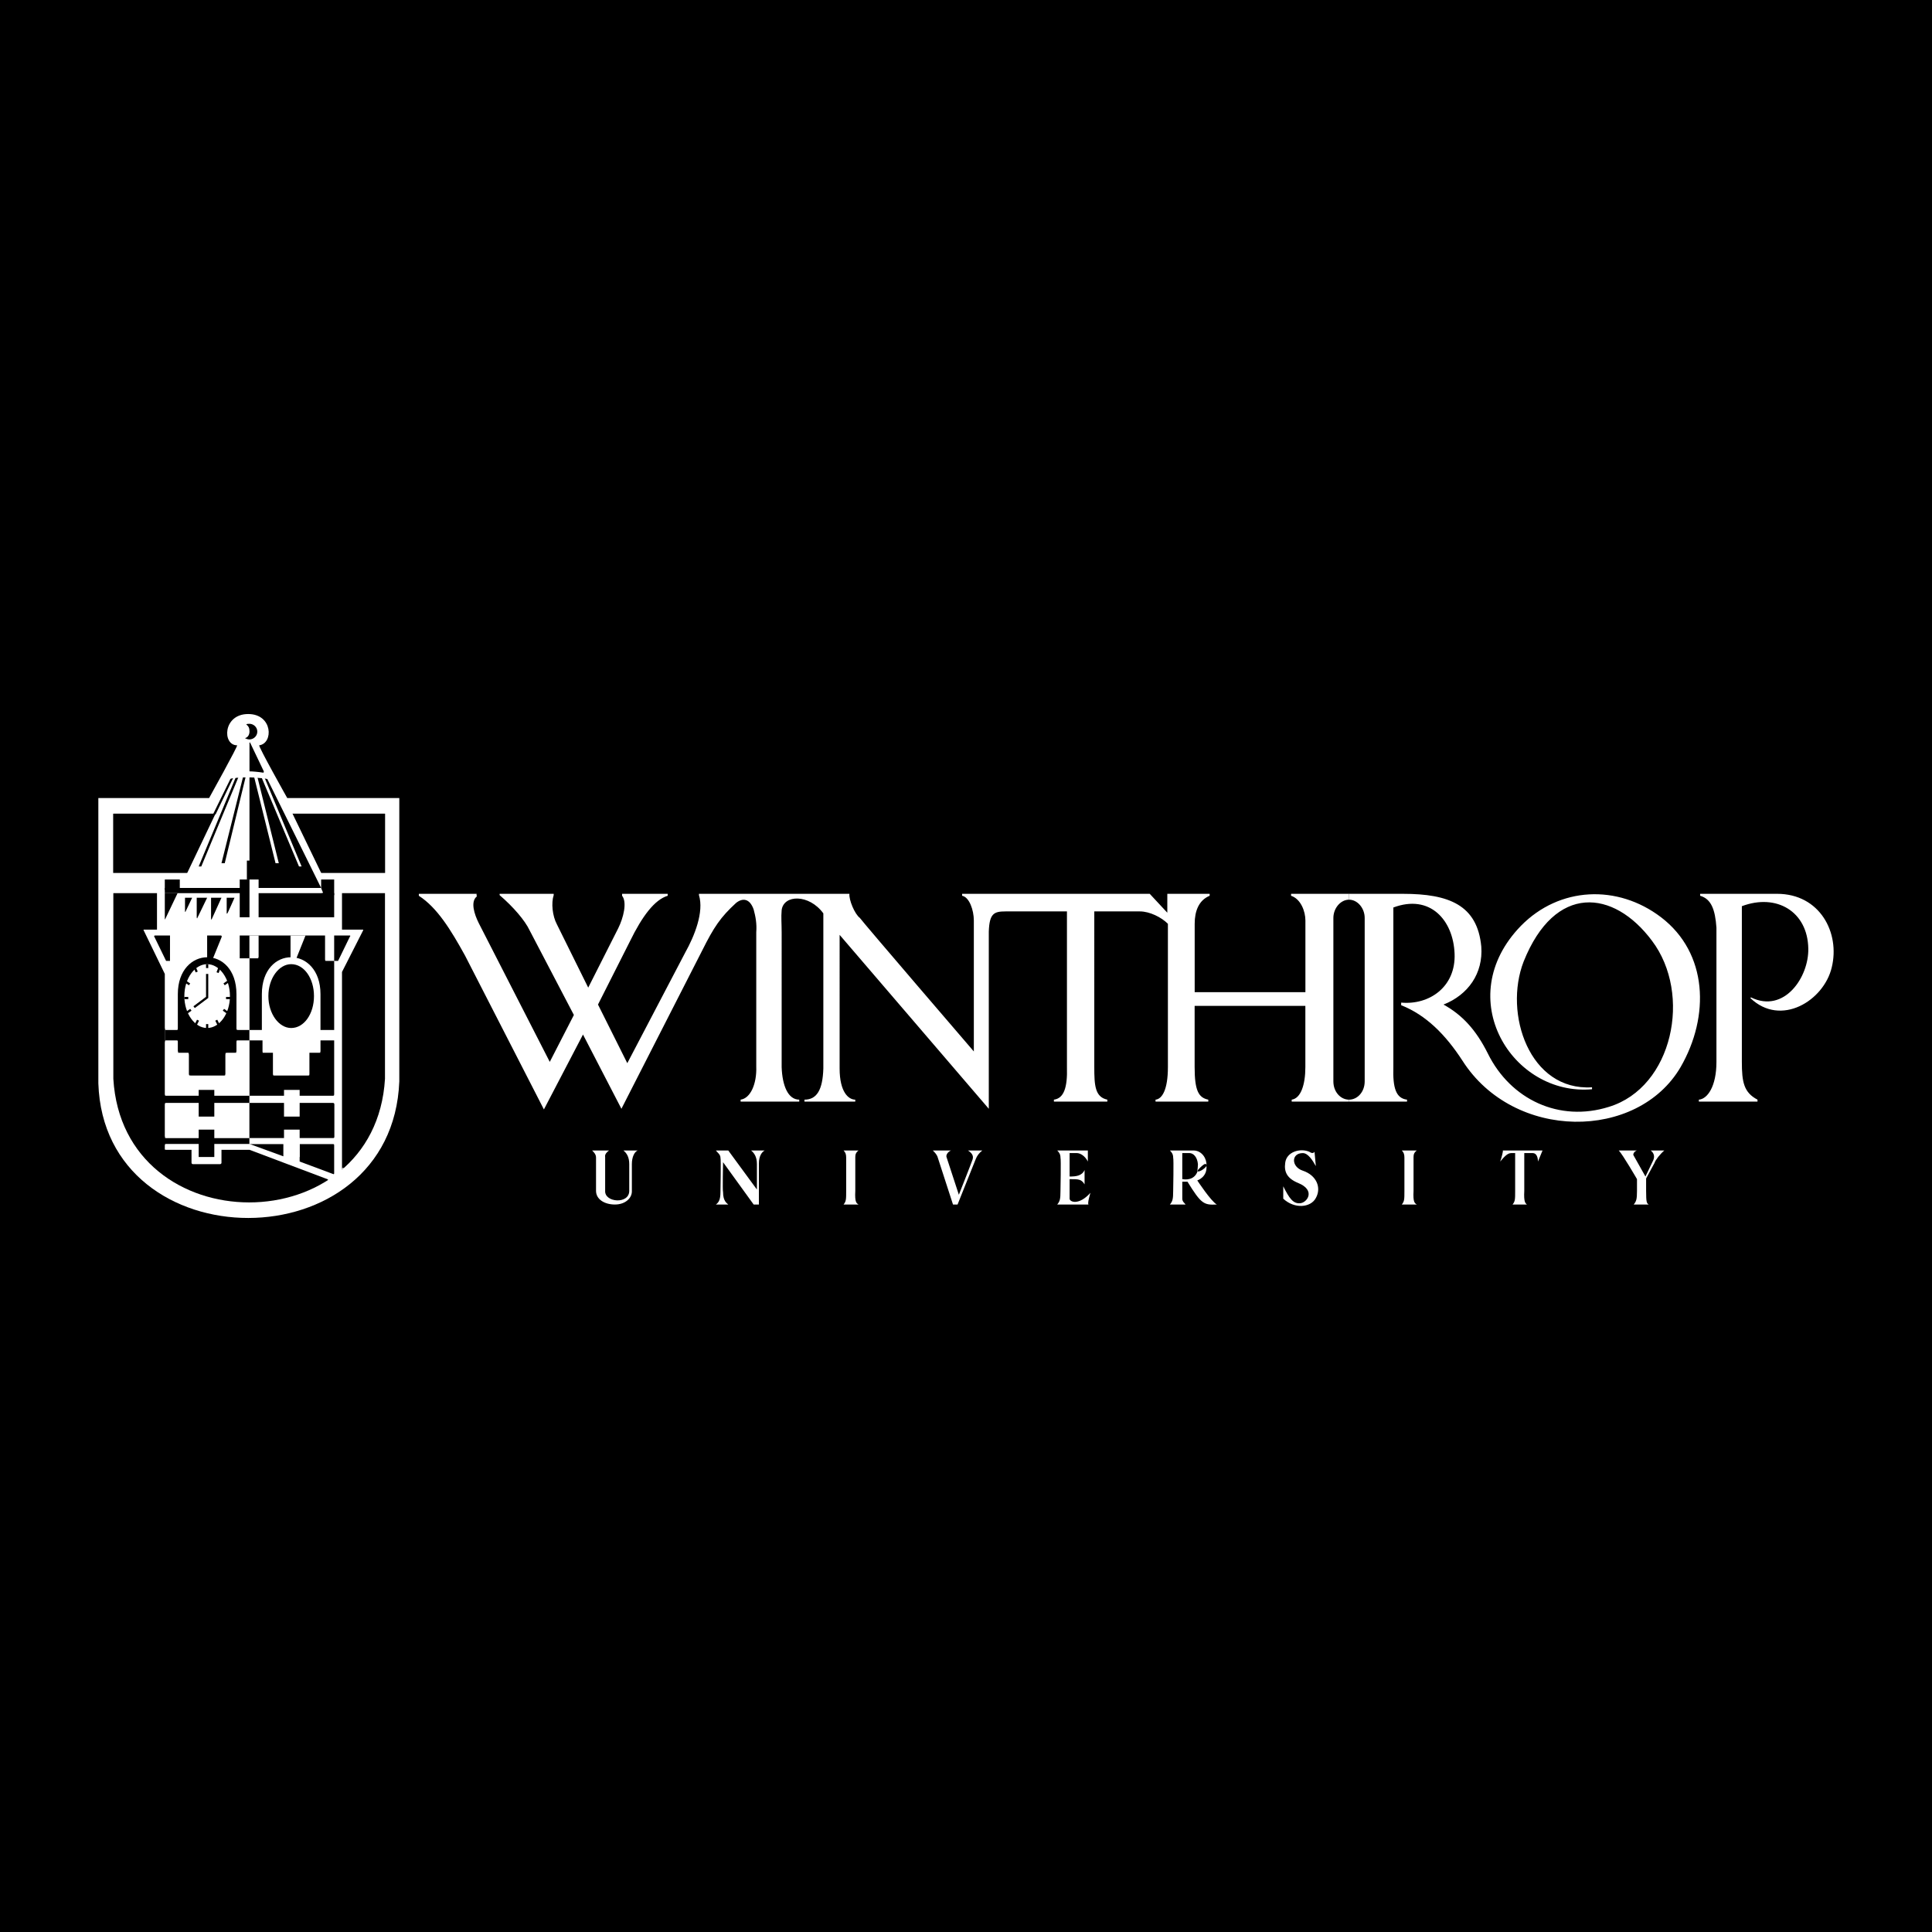 <svg xmlns="http://www.w3.org/2000/svg" width="2500" height="2500" viewBox="0 0 192.756 192.756"><path fill-rule="evenodd" clip-rule="evenodd" d="M0 0h192.756v192.756H0V0z"/><path d="M9.813 79.623h11.049s2.924-5.264 2.794-5.264c-1.495 0-1.43-3.12 1.104-3.12 2.47 0 2.535 2.924 1.105 3.12-.13.065 2.794 5.264 2.794 5.264h11.179v28.27c-.715 18.199-29.44 18.068-30.026.195V79.623h.001z" fill-rule="evenodd" clip-rule="evenodd" fill="#fff"/><path d="M11.308 81.182H38.41v26.451c-.975 16.443-26.126 16.443-27.102 0V81.182z" fill-rule="evenodd" clip-rule="evenodd"/><path fill-rule="evenodd" clip-rule="evenodd" d="M11.308 81.182H38.41v5.98H11.308v-5.98z"/><path d="M14.363 92.75h1.3v-3.705h.78v2.601c0 .064.065.13.065 0l6.76-14.168 4.159.064 4.744 9.814h1.95v5.394h2.015c.13 0 .13 0 .065.13l-2.08 4.094v20.537l-.78.391-8.449-3.186h-2.795v1.301c0 .064-.065.129-.13.129h-2.729c-.065 0-.13-.064-.13-.129v-1.301h-2.534c-.131 0-.131 0-.131-.129V97.169l-2.08-4.289c-.065-.13-.065-.13 0-.13z" fill-rule="evenodd" clip-rule="evenodd" fill="#fff"/><path d="M16.442 102.76h1.3v-3.574c0-4.875 5.849-4.94 5.849 0v3.574h1.3v1.039h-1.3v1.234h-1.105v2.275h-3.64v-2.275h-1.104v-1.234h-1.3v-1.039z" fill-rule="evenodd" clip-rule="evenodd"/><path d="M134.596 109.908h5.783v-.195c-1.104-.129-1.43-1.17-1.363-3.25V90.541c3.639-1.365 5.979 1.235 6.109 4.615.129 3.315-2.535 5.133-5.33 4.874v.26c2.469.975 4.42 2.926 6.109 5.525 5.135 8.059 17.482 7.994 21.771.648 2.924-5.068 2.73-11.373-1.949-14.947-4.355-3.315-10.139-3.054-13.973.845-7.02 7.213-.846 17.028 7.084 16.313v-.195c-6.24.391-8.84-7.344-6.824-12.543 3.119-7.799 8.969-7.214 12.803-2.08 4.029 5.331 2.08 14.624-4.289 16.573-4.939 1.561-9.814-.715-12.088-5.328-1.17-2.34-2.535-3.836-4.42-4.875 2.469-.975 3.965-3.119 3.77-5.785-.391-4.159-3.25-5.264-7.799-5.264h-5.395v.585c.846 0 1.561.845 1.561 1.819v16.312c0 1.041-.715 1.82-1.561 1.82v.195h.001z" fill-rule="evenodd" clip-rule="evenodd" fill="#fff"/><path d="M169.496 109.908h5.85v-.195c-1.365-.715-1.561-1.754-1.561-3.77V90.411c3.445-1.3 6.564.52 6.629 4.224.064 2.859-2.404 6.5-5.719 4.875l-.064.064c3.053 2.926 7.342.26 8.123-3.055.844-3.444-1.17-7.343-5.459-7.343h-7.67v.195c1.105.325 1.496 1.365 1.625 3.185v13.388c0 2.471-.91 3.705-1.754 3.77v.194zM134.596 89.761v-.585h-5.785v.195c.977.325 1.43 1.56 1.43 2.47v7.149h-11.047v-6.825c0-1.235.389-2.339 1.494-2.794v-.195h-4.225v1.885l-1.754-1.885H95.991v.195c.715.13 1.169 1.43 1.169 2.47v13.063S86.047 91.97 85.787 91.58c-.52-.39-1.104-1.819-1.04-2.404H69.735v.13c.521 1.69-.455 4.095-1.364 5.719l-5.785 11.049-2.924-5.85 3.185-6.304c1.235-2.535 2.47-4.159 3.769-4.549v-.195h-4.549v.195c.52.65.13 2.209-.39 3.25l-2.99 5.915-3.12-6.304c-.455-.845-.585-2.145-.325-2.925v-.13h-5.395v.13c1.365 1.17 2.535 2.535 2.99 3.509l4.419 8.448-2.405 4.68-7.084-13.842c-.455-.91-.845-2.145-.195-2.665 0-.065-.065-.26 0-.26h-5.784v.195c1.819 1.17 3.184 3.379 4.615 5.979l7.863 15.337 3.899-7.473 3.834 7.408 8.059-15.792c1.17-2.34 1.82-3.314 3.38-4.745.65-.52 1.365-.455 1.754.65.195.714.325 1.429.26 2.274v13.388c.065 1.754-.585 3.186-1.56 3.314v.195h5.849v-.195c-1.105 0-1.69-1.365-1.755-3.25V93.01c0-.845-.065-1.494 0-2.209.195-1.56 2.729-1.625 4.159.325v15.468c-.065 2.145-.65 3.119-1.885 3.119v.195h5.069v-.195c-.649 0-1.56-.715-1.56-3.119V93.271l14.883 17.352V92.946c.064-1.82.52-2.015 1.689-2.015h6.109v15.532c.064 2.08-.326 3.121-1.301 3.25v.195h5.33v-.195c-1.234-.26-1.301-1.43-1.301-3.25V90.931h4.551c.975 0 2.145.585 2.793 1.235v14.297c0 2.275-.584 3.186-1.234 3.25v.195h5.264v-.195c-.975-.195-1.363-.91-1.363-3.25v-6.107h11.047v6.107c0 1.756-.453 3.121-1.363 3.25v.195h5.719v-.195c-.844 0-1.561-.779-1.561-1.82V91.581c.004-.975.721-1.82 1.565-1.82zM60.766 114.783h-1.69c.196.195.39.389.39.715v3.314c0 .844.845 1.363 1.885 1.363s1.69-.648 1.69-1.299v-2.73c0-.713.26-1.234.584-1.363h-1.429c.325.26.584.65.584 1.363v2.666c0 1.363-2.469 1.17-2.404 0v-3.379c-.064-.261.195-.521.39-.65zM72.66 114.783h-1.235c.13.195.455.389.455.715.065.129 0 3.443 0 3.443 0 .781-.194 1.041-.455 1.234h1.235c-.13-.129-.52-.324-.52-1.234-.065-.129 0-2.988 0-2.988l3.054 4.223h.52v-4.094c0-.779.325-1.17.585-1.299h-1.365c.325.26.585.65.585 1.363v2.535l-2.859-3.898zM85.658 114.783h-1.495c.195.195.26.389.26.715v3.314c0 .844 0 1.039-.26 1.363h1.495c-.195-.129-.39-.193-.325-1.363v-3.379c0-.261.065-.454.325-.65zM94.886 114.783h-1.82c.195.195.325.324.455.584l1.56 4.809h.455l1.819-4.549c.131-.324.326-.584.65-.844h-1.43c.39.26.584.52.455.91-.13.389-1.365 3.508-1.365 3.508l-1.234-3.768c-.065-.195.13-.521.455-.65zM141.355 114.783h-1.496c.195.195.26.389.26.715v3.314c0 .844 0 1.039-.26 1.363h1.496c-.195-.129-.391-.193-.326-1.363v-3.379c0-.261.065-.454.326-.65zM108.535 114.783h-3.055c.195.195.324.389.324.715.064.129 0 3.314 0 3.314 0 .844-.064 1.039-.324 1.363h3.119c-.131-.129.195-1.168.195-1.168-1.17 1.299-2.08.908-2.08.584v-1.949c.91 0 1.17 0 1.494.52v-1.43c-.26.584-.844.65-1.494.65v-2.34h.715c.391 0 .846.324 1.105.844l.001-1.103zM119.062 114.783h-2.34c.195.195.326.389.326.715.064.129 0 3.314 0 3.314 0 .844-.064 1.039-.326 1.363h1.561c-.064-.129-.326-.26-.326-.584v-1.689h.521c1.363 2.209 1.625 2.34 2.924 2.273-.584-.324-1.949-2.404-1.949-2.404s1.039-.324.91-1.494c0-.52-.846.455-.846.455-.195.779-.846 1.039-1.561.91v-2.6h.715c.391 0 .781.391.846 1.104 0-.064 0 .326-.064.715.26.131.975-.453.91-.584.065-.584-.39-1.494-1.301-1.494zM153.898 114.783h-3.965c.064 0-.131.779-.26 1.104.389-.453.715-.844 1.105-.844h.389v3.77c0 .844 0 1.039-.26 1.363h1.43c-.129-.129-.324-.193-.26-1.363v-3.77h.846c.389 0 .52.455.52.844l.455-1.104zM166.051 114.783h-1.365c.26.195.455.52.26.975-.129.26-.779 1.625-.779 1.625l-1.17-2.08c-.129-.131.064-.455.326-.52h-1.82c.389.389 1.82 2.859 1.82 2.859v1.17c0 .844-.066 1.039-.326 1.363h1.496c-.195-.129-.26-.193-.26-1.363v-1.234l.844-1.561c.064-.259.583-.91.974-1.234zM131.281 116.342l-.131-1.43c-.129.195-.324.131-.52 0-.91-.391-2.275 0-2.404 1.105-.131.91.195 1.561 1.301 2.014 1.754.715.908 1.951.193 2.016s-1.104-.52-1.689-1.689v1.234c1.105 1.039 2.73.91 3.25-.064.584-1.041.064-2.275-1.301-2.73-1.17-.389-1.17-1.754 0-1.754.522-.001.977.714 1.301 1.298zM10.918 87.097h28.207v2.014H10.918v-2.014z" fill-rule="evenodd" clip-rule="evenodd" fill="#fff"/><path d="M24.892 72.994c0-.325-.065-.52-.325-.715.065-.065.195-.065.325-.065.39 0 .78.325.78.78s-.39.78-.78.78c-.195 0-.325-.065-.456-.13.325-.065.456-.391.456-.65zM26.321 76.958l-1.365-2.86c0-.064-.065 0-.065 0v2.86c.325 0 .975.065 1.365.13.065 0 .065-.065.065-.13zM24.892 114.133l3.379 1.234v-1.234h-3.379zM29.896 115.887l3.314 1.236c.13.064.13 0 .13-.131v-2.859h-3.444v1.754zM24.892 113.549v-3.512h8.449v3.316c0 .129 0 .195-.13.195h-8.319v.001zM16.118 113.549h8.774v.584h-8.774v-.584z" fill-rule="evenodd" clip-rule="evenodd"/><path fill-rule="evenodd" clip-rule="evenodd" d="M19.823 112.703h1.559v2.731h-1.559v-2.731zM16.118 109.322h8.774v.715h-8.774v-.715z"/><path fill-rule="evenodd" clip-rule="evenodd" d="M19.823 108.738h1.559v2.664h-1.559v-2.664zM23.917 93.335h.975v2.275h-.975v-2.275zM16.962 93.335h-1.495c-.065 0-.13.065-.065.13l1.17 2.405h.389v-2.535h.001zM33.34 93.335h1.56c.065 0 .065.065 0 .13l-1.17 2.405h-.39v-2.535z"/><path d="M24.892 93.335h7.539v2.535h.91v17.547c0 .064 0 .131-.065.131h-8.383V93.335h-.001z" fill-rule="evenodd" clip-rule="evenodd"/><path fill-rule="evenodd" clip-rule="evenodd" fill="#fff" d="M24.892 113.549H33.6v.584h-8.708v-.584z"/><path fill-rule="evenodd" clip-rule="evenodd" fill="#fff" d="M28.336 112.703h1.56v2.731h-1.56v-2.731zM24.892 109.322H33.6v.715h-8.708v-.715z"/><path fill-rule="evenodd" clip-rule="evenodd" fill="#fff" d="M28.336 108.738h1.56v2.664h-1.56v-2.664zM33.405 102.76h-1.43v-3.574c0-4.875-5.849-4.94-5.849 0v3.574h-1.235v1.039h1.3v1.234h1.04v2.275h3.64v-2.275h1.105v-1.234h1.43v-1.039h-.001z"/><path d="M26.776 99.379c0-1.754 1.04-3.184 2.275-3.184 1.3 0 2.275 1.43 2.275 3.184 0 1.756-.975 3.186-2.275 3.186-1.235-.001-2.275-1.43-2.275-3.186z" fill-rule="evenodd" clip-rule="evenodd"/><path fill-rule="evenodd" clip-rule="evenodd" fill="#fff" d="M24.892 93.335h.909v2.275h-.909v-2.275zM28.986 93.335h1.495l-.91 2.275h-.585v-2.275z"/><path fill-rule="evenodd" clip-rule="evenodd" d="M25.801 89.111h7.539v2.405h-7.539v-2.405z"/><path d="M32.041 87.747h1.3v1.56h-1.365l.129-.195c.13 0 .13-.065.13-.065 0 .065-.195-.454-.195-.454v-.846h.001zM23.917 87.747h.975v3.769h-.975v-3.769zM16.442 88.591h7.475v.52h-7.475v-.52z" fill-rule="evenodd" clip-rule="evenodd"/><path fill-rule="evenodd" clip-rule="evenodd" d="M16.442 87.747h1.496v1.039h-1.496v-1.039zM18.458 89.566v1.365c0 .065.064.065.064 0l.65-1.365h-.714zM19.627 89.566v1.95c0 .13.065.13.065.064l.975-2.015h-1.04v.001zM22.617 89.566v1.56c0 .065.065 0 .065 0 0 .065.715-1.56.715-1.56h-.78zM21.057 89.566v2.145s.065.065.065 0l.975-2.145h-1.04zM25.801 88.591h6.239l-5.395-10.918c-.39-.065-1.3-.13-1.754-.13v8.319h-.26v1.885h1.17v.844z"/><path fill-rule="evenodd" clip-rule="evenodd" fill="#fff" d="M30.091 86.446h-.26l-3.77-8.968.26-.065 3.77 9.033zM25.671 77.478h-.325l2.145 8.644h.325l-2.145-8.644z"/><path fill-rule="evenodd" clip-rule="evenodd" d="M19.823 86.446h.26l3.704-8.904h-.26l-3.704 8.904zM24.242 77.542h.259l-2.079 8.58h-.325l2.145-8.58zM21.252 81.248l1.755-3.575.26-.065-1.755 3.64h-.26zM20.667 93.335h1.365c.065 0 .13.065.065.195l-.845 2.079h-.585v-2.274z"/><path d="M18.392 99.379c0-1.754 1.04-3.184 2.275-3.184s2.275 1.43 2.275 3.184c0 1.756-1.04 3.186-2.275 3.186s-2.275-1.43-2.275-3.186z" fill-rule="evenodd" clip-rule="evenodd" fill="#fff"/><path fill="none" stroke="#000" stroke-width=".223" stroke-miterlimit="2.613" d="M20.667 97.17v2.34l-1.3.974"/><path fill-rule="evenodd" clip-rule="evenodd" d="M20.667 96.584v-.389.389z"/><path fill="none" stroke="#000" stroke-width=".223" stroke-miterlimit="2.613" d="M20.667 96.584v-.389"/><path fill-rule="evenodd" clip-rule="evenodd" d="M20.667 102.693v-.519.519z"/><path fill="none" stroke="#000" stroke-width=".223" stroke-miterlimit="2.613" d="M20.667 102.693v-.519"/><path fill-rule="evenodd" clip-rule="evenodd" d="M18.782 99.574h-.39.39z"/><path fill="none" stroke="#000" stroke-width=".223" stroke-miterlimit="2.613" d="M18.782 99.574h-.39"/><path fill-rule="evenodd" clip-rule="evenodd" d="M23.072 99.574h-.52.52z"/><path fill="none" stroke="#000" stroke-width=".223" stroke-miterlimit="2.613" d="M23.072 99.574h-.52"/><path fill-rule="evenodd" clip-rule="evenodd" d="M22.812 97.885l-.455.324.455-.324z"/><path fill="none" stroke="#000" stroke-width=".223" stroke-miterlimit="2.613" d="M22.812 97.885l-.455.324"/><path fill-rule="evenodd" clip-rule="evenodd" d="M18.522 97.949l.39.26-.39-.26z"/><path fill="none" stroke="#000" stroke-width=".223" stroke-miterlimit="2.613" d="M18.522 97.949l.39.26"/><path fill-rule="evenodd" clip-rule="evenodd" d="M19.432 96.52l.195.455-.195-.455z"/><path fill="none" stroke="#000" stroke-width=".223" stroke-miterlimit="2.613" d="M19.432 96.52l.195.455"/><path fill-rule="evenodd" clip-rule="evenodd" d="M21.902 96.52l-.195.521.195-.521z"/><path fill="none" stroke="#000" stroke-width=".223" stroke-miterlimit="2.613" d="M21.902 96.52l-.195.521"/><path fill-rule="evenodd" clip-rule="evenodd" d="M19.757 101.785l-.259.52.259-.52z"/><path fill="none" stroke="#000" stroke-width=".223" stroke-miterlimit="2.613" d="M19.757 101.785l-.259.52"/><path fill-rule="evenodd" clip-rule="evenodd" d="M21.577 101.785l.26.52-.26-.52z"/><path fill="none" stroke="#000" stroke-width=".223" stroke-miterlimit="2.613" d="M21.577 101.785l.26.52"/><path fill-rule="evenodd" clip-rule="evenodd" d="M22.292 100.744l.455.326-.455-.326z"/><path fill="none" stroke="#000" stroke-width=".223" stroke-miterlimit="2.613" d="M22.292 100.744l.455.326"/><path fill-rule="evenodd" clip-rule="evenodd" d="M19.042 100.744l-.455.326.455-.326z"/><path fill="none" stroke="#000" stroke-width=".223" stroke-miterlimit="2.613" d="M19.042 100.744l-.455.326"/><path d="M33.405 114.133h-.195c.13 0 .13.064.13.129l.065-.129zM33.405 110.037h-.195c.13 0 .13.066.13.131l.065-.131zM33.405 109.322h-.195c.13 0 .13-.064.13-.129l.065.129z" fill-rule="evenodd" clip-rule="evenodd" fill="#fff"/><path d="M30.936 107.309h-.195c.13 0 .13-.064.13-.131l.065.131zM27.166 107.309h.195c-.13 0-.13-.064-.13-.131l-.065.131zM26.126 105.033h.13c-.065 0-.065-.064-.065-.129l-.065.129zM32.041 105.033h-.195c.13 0 .13-.064.13-.129l.065.129zM25.801 95.48c0 .065 0 .13-.13.13h.195l-.065-.13zM32.43 95.74c0 .065 0 .131.195.131h-.26l.065-.131z" fill-rule="evenodd" clip-rule="evenodd"/><path d="M22.552 77.738c.715-.39 3.834-.325 4.484 0" fill="none" stroke="#fff" stroke-width=".176" stroke-miterlimit="2.613"/><path d="M16.442 114.262c0-.064 0-.129.131-.129h-.196l.065.129zM16.442 113.354c0 .129 0 .195.131.195h-.196l.065-.195zM16.442 110.168c0-.064 0-.131.131-.131h-.196l.065.131zM16.442 109.193c0 .064 0 .129.131.129h-.196l.065-.129zM16.442 103.994c0-.131 0-.195.131-.195h-.196l.065.195zM17.743 103.994c0-.131 0-.195-.13-.195h.195l-.065.195zM18.847 105.229c0-.129 0-.195-.13-.195h.195l-.065.195zM22.487 105.229c0-.129 0-.195.195-.195h-.26l.065.195zM23.592 103.994c0-.131 0-.195.13-.195h-.26l.13.195zM23.592 102.564c0 .129 0 .195.195.195h-.26l.065-.195zM17.743 102.564c0 .129 0 .195-.13.195h.195l-.065-.195zM16.442 102.564c0 .129 0 .195.131.195h-.196l.065-.195z" fill-rule="evenodd" clip-rule="evenodd"/><path d="M17.743 104.84c0 .129 0 .193.195.193h-.26l.065-.193zM18.847 107.178c0 .066 0 .131.195.131h-.26l.065-.131zM23.592 104.84c0 .129 0 .193-.195.193h.26l-.065-.193zM22.487 107.178c0 .066 0 .131-.13.131h.26l-.13-.131zM32.95 117.643h-.325c.13 0 .13.064.065.129l.26-.129zM34.055 116.732l.26-.195c-.065 0-.195 0-.13-.064l-.13.259z" fill-rule="evenodd" clip-rule="evenodd" fill="#fff"/></svg>